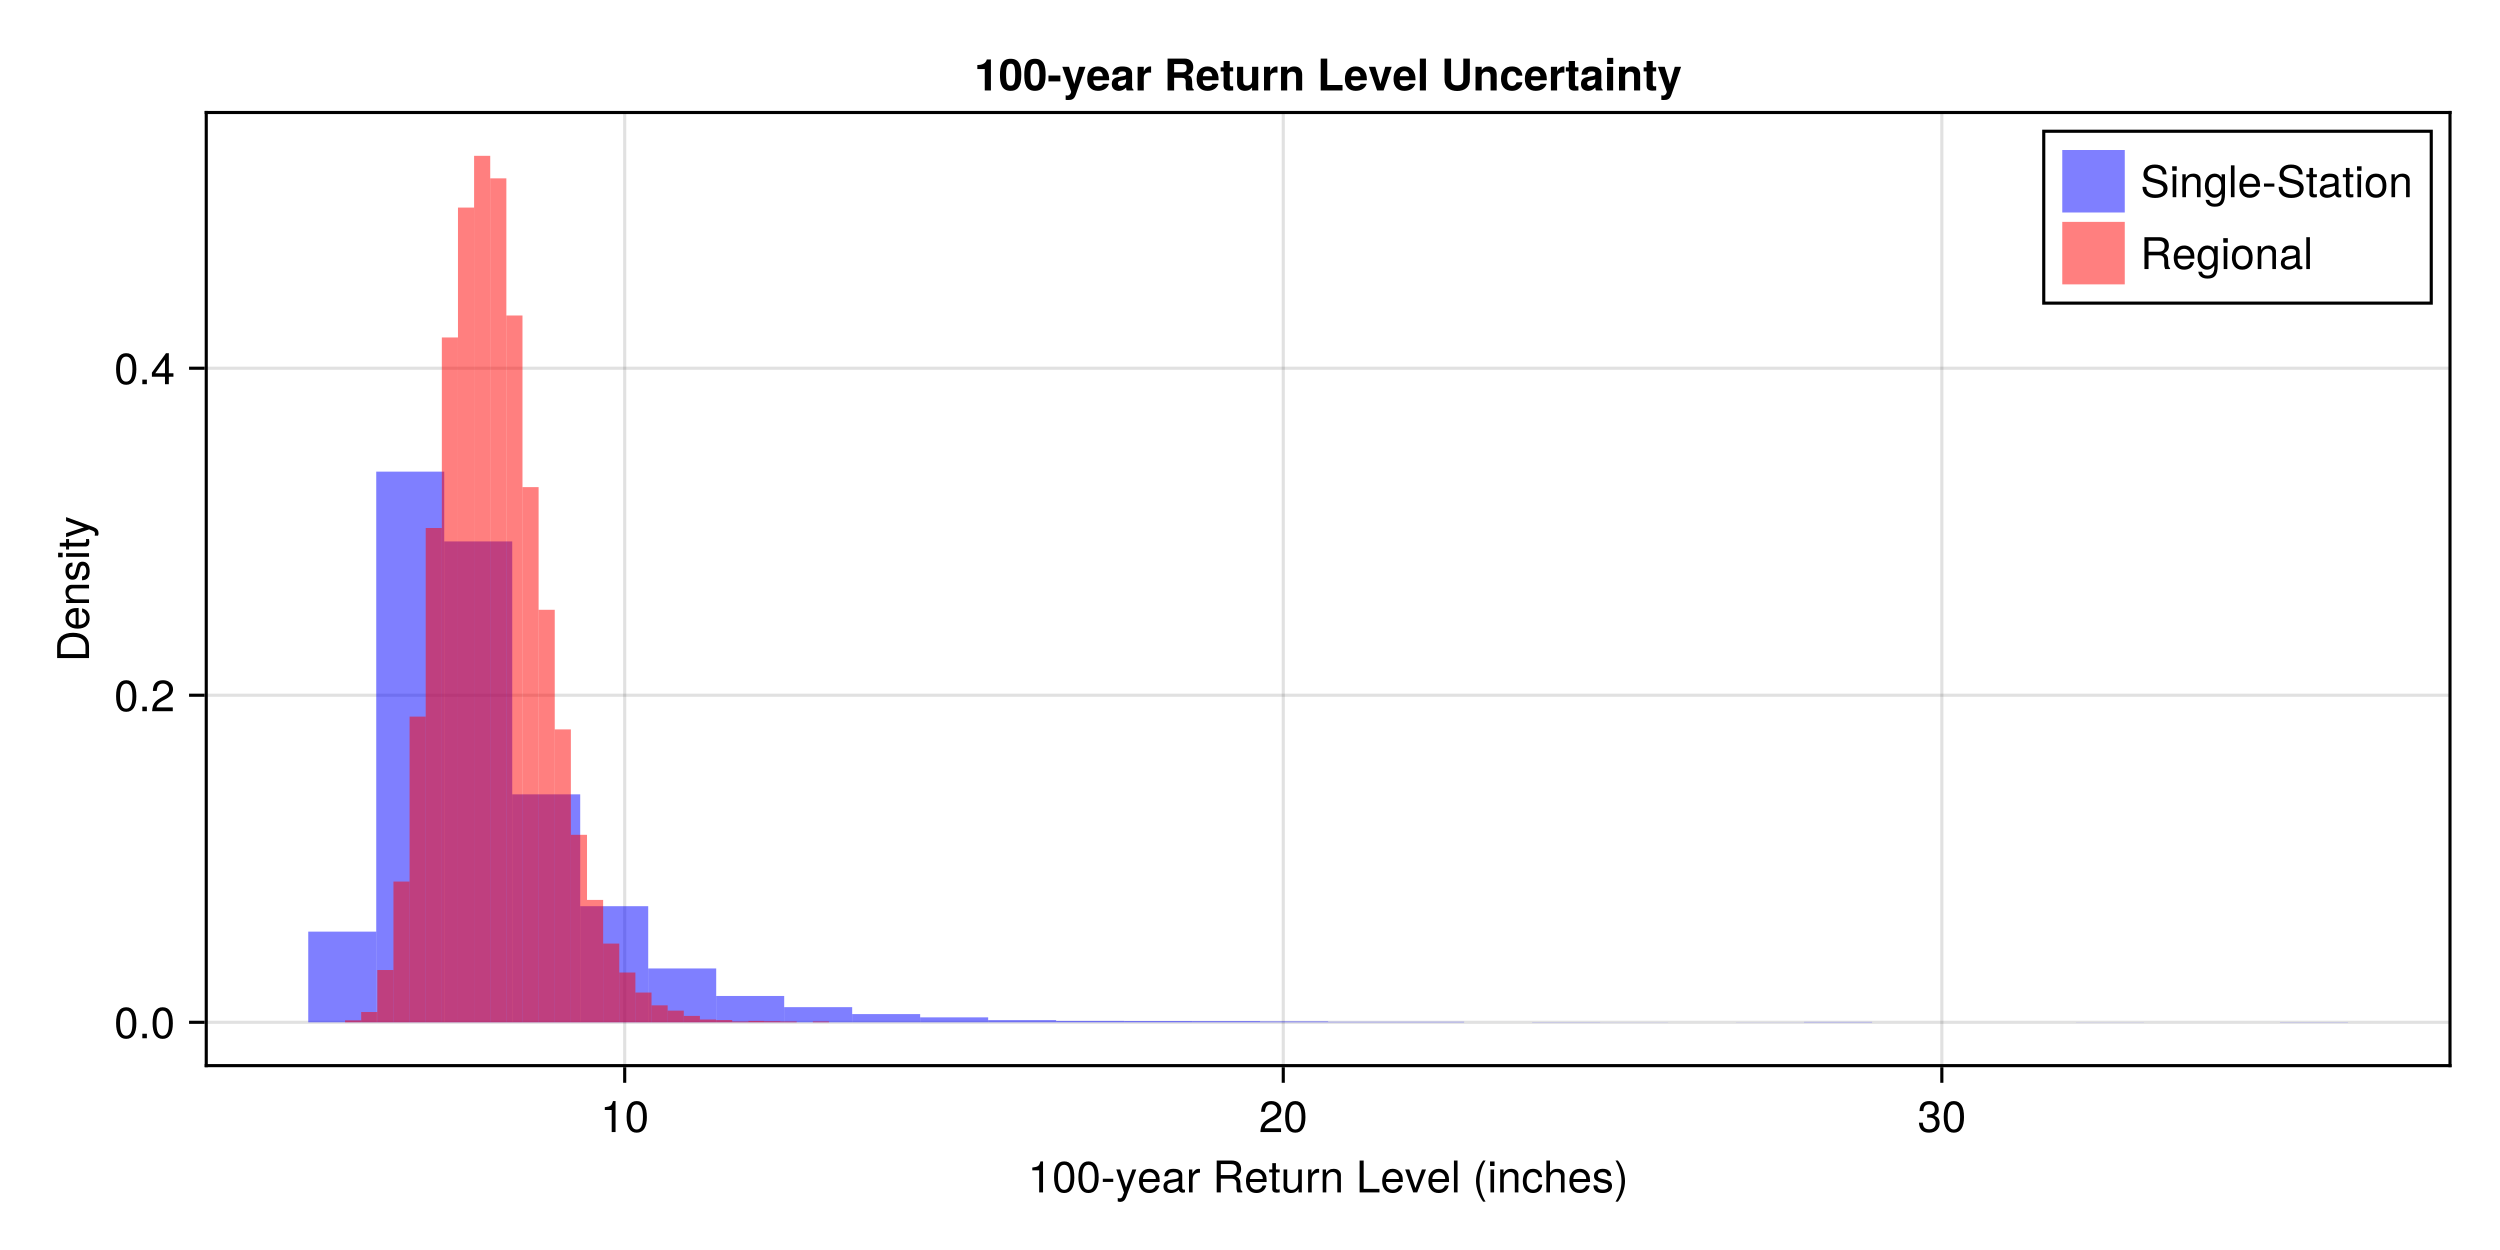 <?xml version="1.0" encoding="UTF-8"?>
<svg xmlns="http://www.w3.org/2000/svg" xmlns:xlink="http://www.w3.org/1999/xlink" width="800" height="400" viewBox="0 0 800 400">
<defs>
<g>
<g id="glyph-0-0-5cf78851">
<path d="M 4.859 0 C 4.859 0 3.625 0 3.625 0 C 3.625 0 3.625 -7.062 3.625 -7.062 C 3.625 -7.062 1.422 -7.062 1.422 -7.062 C 1.422 -7.062 1.422 -7.953 1.422 -7.953 C 3.328 -8.188 3.609 -8.406 4.047 -9.922 C 4.047 -9.922 4.859 -9.922 4.859 -9.922 C 4.859 -9.922 4.859 0 4.859 0 Z M 4.859 0 "/>
</g>
<g id="glyph-0-1-5cf78851">
<path d="M 7.094 -4.781 C 7.094 -1.516 5.953 0.203 3.844 0.203 C 1.719 0.203 0.609 -1.516 0.609 -4.859 C 0.609 -8.188 1.703 -9.922 3.844 -9.922 C 6 -9.922 7.094 -8.219 7.094 -4.781 Z M 5.844 -4.891 C 5.844 -7.547 5.188 -8.828 3.844 -8.828 C 2.516 -8.828 1.859 -7.562 1.859 -4.844 C 1.859 -2.125 2.516 -0.812 3.828 -0.812 C 5.188 -0.812 5.844 -2.078 5.844 -4.891 Z M 5.844 -4.891 "/>
</g>
<g id="glyph-0-2-5cf78851">
<path d="M 3.969 -3.359 C 3.969 -3.359 0.641 -3.359 0.641 -3.359 C 0.641 -3.359 0.641 -4.375 0.641 -4.375 C 0.641 -4.375 3.969 -4.375 3.969 -4.375 C 3.969 -4.375 3.969 -3.359 3.969 -3.359 Z M 3.969 -3.359 "/>
</g>
<g id="glyph-0-3-5cf78851">
<path d="M 6.688 -7.344 C 6.688 -7.344 3.438 1.547 3.438 1.547 C 3.031 2.594 2.359 3.047 1.547 3.047 C 1.234 3.047 1 3 0.75 2.875 C 0.75 2.875 0.75 1.812 0.75 1.812 C 1.016 1.875 1.203 1.906 1.375 1.906 C 1.875 1.906 2.109 1.703 2.312 1.188 C 2.312 1.188 2.766 0.031 2.766 0.031 C 2.766 0.031 0.281 -7.344 0.281 -7.344 C 0.281 -7.344 1.531 -7.344 1.531 -7.344 C 1.531 -7.344 3.406 -1.625 3.406 -1.625 C 3.406 -1.625 5.438 -7.344 5.438 -7.344 C 5.438 -7.344 6.688 -7.344 6.688 -7.344 Z M 6.688 -7.344 "/>
</g>
<g id="glyph-0-4-5cf78851">
<path d="M 7.188 -3.328 C 7.188 -3.328 1.781 -3.328 1.781 -3.328 C 1.812 -1.656 2.719 -0.875 3.938 -0.875 C 4.875 -0.875 5.531 -1.266 5.859 -2.219 C 5.859 -2.219 7.031 -2.219 7.031 -2.219 C 6.734 -0.734 5.578 0.203 3.891 0.203 C 1.828 0.203 0.562 -1.219 0.562 -3.625 C 0.562 -6.031 1.875 -7.547 3.922 -7.547 C 5.297 -7.547 6.406 -6.812 6.891 -5.609 C 7.094 -5.062 7.188 -4.391 7.188 -3.328 Z M 5.938 -4.375 C 5.938 -5.516 5.047 -6.469 3.906 -6.469 C 2.734 -6.469 1.906 -5.594 1.812 -4.281 C 1.812 -4.281 5.922 -4.281 5.922 -4.281 C 5.938 -4.312 5.938 -4.375 5.938 -4.375 Z M 5.938 -4.375 "/>
</g>
<g id="glyph-0-5-5cf78851">
<path d="M 7.484 -0.031 C 7.109 0.062 6.938 0.094 6.688 0.094 C 6.125 0.094 5.609 -0.312 5.484 -0.875 C 4.844 -0.188 3.938 0.203 3 0.203 C 1.516 0.203 0.594 -0.578 0.594 -1.906 C 0.594 -2.797 1.016 -3.453 1.875 -3.812 C 2.328 -3.984 2.578 -4.047 4.234 -4.25 C 5.156 -4.375 5.453 -4.578 5.453 -5.062 C 5.453 -5.062 5.453 -5.375 5.453 -5.375 C 5.453 -6.078 4.859 -6.469 3.812 -6.469 C 2.719 -6.469 2.188 -6.062 2.094 -5.172 C 2.094 -5.172 0.906 -5.172 0.906 -5.172 C 0.984 -6.859 2.078 -7.547 3.844 -7.547 C 5.656 -7.547 6.609 -6.844 6.609 -5.547 C 6.609 -5.547 6.609 -1.453 6.609 -1.453 C 6.609 -1.094 6.828 -0.875 7.234 -0.875 C 7.312 -0.875 7.359 -0.875 7.484 -0.906 C 7.484 -0.906 7.484 -0.031 7.484 -0.031 Z M 5.453 -2.531 C 5.453 -2.531 5.453 -3.625 5.453 -3.625 C 5.047 -3.438 4.797 -3.391 3.562 -3.219 C 2.328 -3.031 1.812 -2.703 1.812 -1.938 C 1.812 -1.141 2.344 -0.812 3.25 -0.812 C 4.375 -0.812 5.453 -1.484 5.453 -2.531 Z M 5.453 -2.531 "/>
</g>
<g id="glyph-0-6-5cf78851">
<path d="M 4.5 -6.312 C 2.688 -6.281 2.141 -5.453 2.141 -3.812 C 2.141 -3.812 2.141 0 2.141 0 C 2.141 0 0.984 0 0.984 0 C 0.984 0 0.984 -7.344 0.984 -7.344 C 0.984 -7.344 2.047 -7.344 2.047 -7.344 C 2.047 -7.344 2.047 -6 2.047 -6 C 2.719 -7.094 3.297 -7.547 4.047 -7.547 C 4.203 -7.547 4.297 -7.531 4.5 -7.5 C 4.5 -7.5 4.5 -6.312 4.5 -6.312 Z M 4.5 -6.312 "/>
</g>
<g id="glyph-0-7-5cf78851">
</g>
<g id="glyph-0-8-5cf78851">
<path d="M 9.5 0 C 9.5 0 7.922 0 7.922 0 C 7.734 -0.422 7.609 -1.031 7.625 -1.672 C 7.625 -1.672 7.641 -2.578 7.641 -2.578 C 7.656 -3.844 7.109 -4.391 5.969 -4.391 C 5.969 -4.391 2.609 -4.391 2.609 -4.391 C 2.609 -4.391 2.609 0 2.609 0 C 2.609 0 1.297 0 1.297 0 C 1.297 0 1.297 -10.203 1.297 -10.203 C 1.297 -10.203 6 -10.203 6 -10.203 C 8.016 -10.203 9.109 -9.234 9.109 -7.469 C 9.109 -6.312 8.656 -5.594 7.5 -5.047 C 8.609 -4.562 8.859 -4.062 8.891 -2.375 C 8.906 -1.016 9.016 -0.656 9.5 -0.328 C 9.5 -0.328 9.5 0 9.5 0 Z M 7.75 -7.297 C 7.75 -8.438 7.203 -9.062 5.75 -9.062 C 5.75 -9.062 2.609 -9.062 2.609 -9.062 C 2.609 -9.062 2.609 -5.547 2.609 -5.547 C 2.609 -5.547 5.75 -5.547 5.75 -5.547 C 7.141 -5.547 7.75 -6.094 7.75 -7.297 Z M 7.75 -7.297 "/>
</g>
<g id="glyph-0-9-5cf78851">
<path d="M 3.562 0 C 3.156 0.062 2.891 0.094 2.609 0.094 C 1.688 0.094 1.188 -0.328 1.188 -1.062 C 1.188 -1.062 1.188 -6.391 1.188 -6.391 C 1.188 -6.391 0.203 -6.391 0.203 -6.391 C 0.203 -6.391 0.203 -7.344 0.203 -7.344 C 0.203 -7.344 1.188 -7.344 1.188 -7.344 C 1.188 -7.344 1.188 -9.359 1.188 -9.359 C 1.188 -9.359 2.359 -9.359 2.359 -9.359 C 2.359 -9.359 2.359 -7.344 2.359 -7.344 C 2.359 -7.344 3.562 -7.344 3.562 -7.344 C 3.562 -7.344 3.562 -6.391 3.562 -6.391 C 3.562 -6.391 2.359 -6.391 2.359 -6.391 C 2.359 -6.391 2.359 -1.578 2.359 -1.578 C 2.359 -1.062 2.484 -0.922 3 -0.922 C 3.219 -0.922 3.406 -0.938 3.562 -0.984 C 3.562 -0.984 3.562 0 3.562 0 Z M 3.562 0 "/>
</g>
<g id="glyph-0-10-5cf78851">
<path d="M 6.75 0 C 6.75 0 5.703 0 5.703 0 C 5.703 0 5.703 -1.141 5.703 -1.141 C 5.016 -0.172 4.328 0.203 3.25 0.203 C 1.812 0.203 0.906 -0.578 0.906 -1.797 C 0.906 -1.797 0.906 -7.344 0.906 -7.344 C 0.906 -7.344 2.078 -7.344 2.078 -7.344 C 2.078 -7.344 2.078 -2.25 2.078 -2.25 C 2.078 -1.375 2.656 -0.812 3.578 -0.812 C 4.797 -0.812 5.594 -1.797 5.594 -3.297 C 5.594 -3.297 5.594 -7.344 5.594 -7.344 C 5.594 -7.344 6.75 -7.344 6.75 -7.344 C 6.75 -7.344 6.75 0 6.75 0 Z M 6.75 0 "/>
</g>
<g id="glyph-0-11-5cf78851">
<path d="M 6.812 0 C 6.812 0 5.656 0 5.656 0 C 5.656 0 5.656 -5.078 5.656 -5.078 C 5.656 -5.969 5.062 -6.531 4.141 -6.531 C 2.953 -6.531 2.141 -5.547 2.141 -4.047 C 2.141 -4.047 2.141 0 2.141 0 C 2.141 0 0.984 0 0.984 0 C 0.984 0 0.984 -7.344 0.984 -7.344 C 0.984 -7.344 2.062 -7.344 2.062 -7.344 C 2.062 -7.344 2.062 -6.109 2.062 -6.109 C 2.703 -7.125 3.406 -7.547 4.5 -7.547 C 5.906 -7.547 6.812 -6.766 6.812 -5.547 C 6.812 -5.547 6.812 0 6.812 0 Z M 6.812 0 "/>
</g>
<g id="glyph-0-12-5cf78851">
<path d="M 7.469 0 C 7.469 0 1.125 0 1.125 0 C 1.125 0 1.125 -10.203 1.125 -10.203 C 1.125 -10.203 2.422 -10.203 2.422 -10.203 C 2.422 -10.203 2.422 -1.141 2.422 -1.141 C 2.422 -1.141 7.469 -1.141 7.469 -1.141 C 7.469 -1.141 7.469 0 7.469 0 Z M 7.469 0 "/>
</g>
<g id="glyph-0-13-5cf78851">
<path d="M 6.797 -7.344 C 6.797 -7.344 3.984 0 3.984 0 C 3.984 0 2.719 0 2.719 0 C 2.719 0 0.141 -7.344 0.141 -7.344 C 0.141 -7.344 1.453 -7.344 1.453 -7.344 C 1.453 -7.344 3.422 -1.391 3.422 -1.391 C 3.422 -1.391 5.484 -7.344 5.484 -7.344 C 5.484 -7.344 6.797 -7.344 6.797 -7.344 Z M 6.797 -7.344 "/>
</g>
<g id="glyph-0-14-5cf78851">
<path d="M 2.109 0 C 2.109 0 0.953 0 0.953 0 C 0.953 0 0.953 -10.203 0.953 -10.203 C 0.953 -10.203 2.109 -10.203 2.109 -10.203 C 2.109 -10.203 2.109 0 2.109 0 Z M 2.109 0 "/>
</g>
<g id="glyph-0-15-5cf78851">
<path d="M 4.078 2.969 C 4.078 2.969 3.297 2.969 3.297 2.969 C 1.906 1.141 1.016 -1.406 1.016 -3.625 C 1.016 -5.828 1.906 -8.375 3.297 -10.203 C 3.297 -10.203 4.078 -10.203 4.078 -10.203 C 2.844 -8.219 2.156 -5.859 2.156 -3.625 C 2.156 -1.391 2.844 0.969 4.078 2.969 Z M 4.078 2.969 "/>
</g>
<g id="glyph-0-16-5cf78851">
<path d="M 2.141 0 C 2.141 0 0.984 0 0.984 0 C 0.984 0 0.984 -7.344 0.984 -7.344 C 0.984 -7.344 2.141 -7.344 2.141 -7.344 C 2.141 -7.344 2.141 0 2.141 0 Z M 2.297 -8.438 C 2.297 -8.438 0.844 -8.438 0.844 -8.438 C 0.844 -8.438 0.844 -9.891 0.844 -9.891 C 0.844 -9.891 2.297 -9.891 2.297 -9.891 C 2.297 -9.891 2.297 -8.438 2.297 -8.438 Z M 2.297 -8.438 "/>
</g>
<g id="glyph-0-17-5cf78851">
<path d="M 6.672 -2.516 C 6.531 -0.844 5.438 0.203 3.688 0.203 C 1.688 0.203 0.438 -1.234 0.438 -3.594 C 0.438 -6.031 1.719 -7.547 3.703 -7.547 C 5.328 -7.547 6.453 -6.656 6.594 -4.875 C 6.594 -4.875 5.422 -4.875 5.422 -4.875 C 5.281 -5.891 4.656 -6.469 3.688 -6.469 C 2.406 -6.469 1.656 -5.438 1.656 -3.594 C 1.656 -1.859 2.422 -0.875 3.703 -0.875 C 4.703 -0.875 5.312 -1.344 5.5 -2.516 C 5.5 -2.516 6.672 -2.516 6.672 -2.516 Z M 6.672 -2.516 "/>
</g>
<g id="glyph-0-18-5cf78851">
<path d="M 6.797 0 C 6.797 0 5.641 0 5.641 0 C 5.641 0 5.641 -5.078 5.641 -5.078 C 5.641 -6.047 4.953 -6.531 4.125 -6.531 C 2.922 -6.531 2.141 -5.547 2.141 -4.047 C 2.141 -4.047 2.141 0 2.141 0 C 2.141 0 0.984 0 0.984 0 C 0.984 0 0.984 -10.203 0.984 -10.203 C 0.984 -10.203 2.141 -10.203 2.141 -10.203 C 2.141 -10.203 2.141 -6.328 2.141 -6.328 C 2.828 -7.219 3.453 -7.547 4.5 -7.547 C 5.922 -7.547 6.797 -6.781 6.797 -5.547 C 6.797 -5.547 6.797 0 6.797 0 Z M 6.797 0 "/>
</g>
<g id="glyph-0-19-5cf78851">
<path d="M 6.422 -2.062 C 6.422 -0.641 5.25 0.203 3.406 0.203 C 1.484 0.203 0.531 -0.547 0.469 -2.234 C 0.469 -2.234 1.703 -2.234 1.703 -2.234 C 1.859 -1.125 2.453 -0.875 3.5 -0.875 C 4.516 -0.875 5.203 -1.281 5.203 -1.953 C 5.203 -2.484 4.891 -2.734 4.078 -2.922 C 4.078 -2.922 2.984 -3.188 2.984 -3.188 C 1.25 -3.609 0.656 -4.156 0.656 -5.312 C 0.656 -6.656 1.766 -7.547 3.469 -7.547 C 5.172 -7.547 6.125 -6.734 6.125 -5.297 C 6.125 -5.297 4.906 -5.297 4.906 -5.297 C 4.875 -6.062 4.375 -6.469 3.438 -6.469 C 2.484 -6.469 1.875 -6.031 1.875 -5.359 C 1.875 -4.844 2.281 -4.531 3.234 -4.312 C 3.234 -4.312 4.359 -4.047 4.359 -4.047 C 5.812 -3.703 6.422 -3.156 6.422 -2.062 Z M 6.422 -2.062 "/>
</g>
<g id="glyph-0-20-5cf78851">
<path d="M 3.578 -3.609 C 3.578 -1.406 2.703 1.141 1.297 2.969 C 1.297 2.969 0.531 2.969 0.531 2.969 C 1.766 0.984 2.453 -1.391 2.453 -3.609 C 2.453 -5.859 1.766 -8.203 0.531 -10.203 C 0.531 -10.203 1.297 -10.203 1.297 -10.203 C 2.703 -8.375 3.578 -5.828 3.578 -3.609 Z M 3.578 -3.609 "/>
</g>
<g id="glyph-0-21-5cf78851">
<path d="M 7.156 -7.016 C 7.156 -5.797 6.438 -4.766 5.047 -4.016 C 5.047 -4.016 3.656 -3.266 3.656 -3.266 C 2.438 -2.547 1.984 -2.031 1.859 -1.219 C 1.859 -1.219 7.078 -1.219 7.078 -1.219 C 7.078 -1.219 7.078 0 7.078 0 C 7.078 0 0.469 0 0.469 0 C 0.594 -2.188 1.188 -3.125 3.266 -4.297 C 3.266 -4.297 4.547 -5.031 4.547 -5.031 C 5.438 -5.531 5.891 -6.203 5.891 -6.984 C 5.891 -8.047 5.047 -8.844 3.938 -8.844 C 2.719 -8.844 2.031 -8.141 1.938 -6.484 C 1.938 -6.484 0.703 -6.484 0.703 -6.484 C 0.766 -8.891 1.953 -9.922 3.969 -9.922 C 5.859 -9.922 7.156 -8.688 7.156 -7.016 Z M 7.156 -7.016 "/>
</g>
<g id="glyph-0-22-5cf78851">
<path d="M 7.078 -2.891 C 7.078 -1.016 5.766 0.203 3.719 0.203 C 1.688 0.203 0.609 -0.781 0.453 -3 C 0.453 -3 1.688 -3 1.688 -3 C 1.766 -1.547 2.422 -0.875 3.766 -0.875 C 5.047 -0.875 5.828 -1.625 5.828 -2.875 C 5.828 -3.969 5.125 -4.625 3.766 -4.625 C 3.766 -4.625 3.094 -4.625 3.094 -4.625 C 3.094 -4.625 3.094 -5.656 3.094 -5.656 C 5.062 -5.656 5.531 -6.094 5.531 -7.156 C 5.531 -8.203 4.875 -8.844 3.781 -8.844 C 2.516 -8.844 1.922 -8.188 1.891 -6.719 C 1.891 -6.719 0.656 -6.719 0.656 -6.719 C 0.703 -8.828 1.766 -9.922 3.766 -9.922 C 5.656 -9.922 6.797 -8.906 6.797 -7.203 C 6.797 -6.203 6.328 -5.562 5.406 -5.188 C 6.594 -4.781 7.078 -4.094 7.078 -2.891 Z M 7.078 -2.891 "/>
</g>
<g id="glyph-0-23-5cf78851">
<path d="M 2.672 0 C 2.672 0 1.219 0 1.219 0 C 1.219 0 1.219 -1.453 1.219 -1.453 C 1.219 -1.453 2.672 -1.453 2.672 -1.453 C 2.672 -1.453 2.672 0 2.672 0 Z M 2.672 0 "/>
</g>
<g id="glyph-0-24-5cf78851">
<path d="M 8.688 -2.797 C 8.688 -0.984 7.297 0.25 4.703 0.25 C 2.297 0.25 0.672 -0.906 0.672 -3.312 C 0.672 -3.312 1.906 -3.312 1.906 -3.312 C 1.906 -1.859 2.859 -0.891 4.781 -0.891 C 6.547 -0.891 7.391 -1.547 7.391 -2.672 C 7.391 -3.469 6.797 -3.984 5.516 -4.328 C 5.516 -4.328 2.984 -5 2.984 -5 C 1.641 -5.344 0.984 -6.125 0.984 -7.375 C 0.984 -9.219 2.359 -10.453 4.609 -10.453 C 6.953 -10.453 8.344 -9.297 8.344 -7.297 C 8.344 -7.297 7.109 -7.297 7.109 -7.297 C 7.109 -8.625 6.188 -9.359 4.562 -9.359 C 3.188 -9.359 2.281 -8.594 2.281 -7.562 C 2.281 -6.781 2.734 -6.375 3.969 -6.047 C 3.969 -6.047 6.531 -5.359 6.531 -5.359 C 7.906 -4.984 8.688 -4.062 8.688 -2.797 Z M 8.688 -2.797 "/>
</g>
<g id="glyph-0-25-5cf78851">
<path d="M 6.844 -1.203 C 6.844 2.031 5.859 3.047 3.562 3.047 C 1.844 3.047 0.766 2.219 0.641 0.844 C 0.641 0.844 1.828 0.844 1.828 0.844 C 1.969 1.734 2.688 2.078 3.609 2.078 C 4.969 2.078 5.766 1.328 5.766 -0.609 C 5.766 -0.609 5.766 -1.109 5.766 -1.109 C 5 -0.188 4.359 0.203 3.438 0.203 C 1.703 0.203 0.406 -1.281 0.406 -3.594 C 0.406 -5.984 1.672 -7.547 3.531 -7.547 C 4.469 -7.547 5.188 -7.141 5.766 -6.266 C 5.766 -6.266 5.766 -7.344 5.766 -7.344 C 5.766 -7.344 6.844 -7.344 6.844 -7.344 C 6.844 -7.344 6.844 -1.203 6.844 -1.203 Z M 5.656 -3.625 C 5.656 -5.406 4.906 -6.469 3.656 -6.469 C 2.406 -6.469 1.625 -5.438 1.625 -3.672 C 1.625 -1.891 2.391 -0.875 3.672 -0.875 C 4.906 -0.875 5.656 -1.875 5.656 -3.625 Z M 5.656 -3.625 "/>
</g>
<g id="glyph-0-26-5cf78851">
<path d="M 7.141 -3.609 C 7.141 -1.203 5.875 0.203 3.828 0.203 C 1.734 0.203 0.5 -1.203 0.5 -3.672 C 0.5 -6.125 1.75 -7.547 3.812 -7.547 C 5.922 -7.547 7.141 -6.141 7.141 -3.609 Z M 5.922 -3.625 C 5.922 -5.453 5.141 -6.469 3.828 -6.469 C 2.516 -6.469 1.719 -5.438 1.719 -3.672 C 1.719 -1.891 2.516 -0.875 3.828 -0.875 C 5.109 -0.875 5.922 -1.906 5.922 -3.625 Z M 5.922 -3.625 "/>
</g>
<g id="glyph-1-0-5cf78851">
<path d="M -5.109 -9.344 C -1.938 -9.344 0 -7.75 0 -5.188 C 0 -5.188 0 -1.25 0 -1.25 C 0 -1.25 -10.203 -1.25 -10.203 -1.25 C -10.203 -1.25 -10.203 -5.188 -10.203 -5.188 C -10.203 -7.766 -8.281 -9.344 -5.109 -9.344 Z M -5.094 -8.031 C -7.703 -8.031 -9.062 -6.969 -9.062 -4.953 C -9.062 -4.953 -9.062 -2.547 -9.062 -2.547 C -9.062 -2.547 -1.141 -2.547 -1.141 -2.547 C -1.141 -2.547 -1.141 -4.953 -1.141 -4.953 C -1.141 -6.969 -2.516 -8.031 -5.094 -8.031 Z M -5.094 -8.031 "/>
</g>
<g id="glyph-2-0-5cf78851">
<path d="M -3.328 -7.188 C -3.328 -7.188 -3.328 -1.781 -3.328 -1.781 C -1.656 -1.812 -0.875 -2.719 -0.875 -3.938 C -0.875 -4.875 -1.266 -5.531 -2.219 -5.859 C -2.219 -5.859 -2.219 -7.031 -2.219 -7.031 C -0.734 -6.734 0.203 -5.578 0.203 -3.891 C 0.203 -1.828 -1.219 -0.562 -3.625 -0.562 C -6.031 -0.562 -7.547 -1.875 -7.547 -3.922 C -7.547 -5.297 -6.812 -6.406 -5.609 -6.891 C -5.062 -7.094 -4.391 -7.188 -3.328 -7.188 Z M -4.375 -5.938 C -5.516 -5.938 -6.469 -5.047 -6.469 -3.906 C -6.469 -2.734 -5.594 -1.906 -4.281 -1.812 C -4.281 -1.812 -4.281 -5.922 -4.281 -5.922 C -4.312 -5.938 -4.375 -5.938 -4.375 -5.938 Z M -4.375 -5.938 "/>
</g>
<g id="glyph-2-1-5cf78851">
<path d="M -2.062 -6.422 C -0.641 -6.422 0.203 -5.25 0.203 -3.406 C 0.203 -1.484 -0.547 -0.531 -2.234 -0.469 C -2.234 -0.469 -2.234 -1.703 -2.234 -1.703 C -1.125 -1.859 -0.875 -2.453 -0.875 -3.5 C -0.875 -4.516 -1.281 -5.203 -1.953 -5.203 C -2.484 -5.203 -2.734 -4.891 -2.922 -4.078 C -2.922 -4.078 -3.188 -2.984 -3.188 -2.984 C -3.609 -1.25 -4.156 -0.656 -5.312 -0.656 C -6.656 -0.656 -7.547 -1.766 -7.547 -3.469 C -7.547 -5.172 -6.734 -6.125 -5.297 -6.125 C -5.297 -6.125 -5.297 -4.906 -5.297 -4.906 C -6.062 -4.875 -6.469 -4.375 -6.469 -3.438 C -6.469 -2.484 -6.031 -1.875 -5.359 -1.875 C -4.844 -1.875 -4.531 -2.281 -4.312 -3.234 C -4.312 -3.234 -4.047 -4.359 -4.047 -4.359 C -3.703 -5.812 -3.156 -6.422 -2.062 -6.422 Z M -2.062 -6.422 "/>
</g>
<g id="glyph-3-0-5cf78851">
<path d="M 0 -6.812 C 0 -6.812 0 -5.656 0 -5.656 C 0 -5.656 -5.078 -5.656 -5.078 -5.656 C -5.969 -5.656 -6.531 -5.062 -6.531 -4.141 C -6.531 -2.953 -5.547 -2.141 -4.047 -2.141 C -4.047 -2.141 0 -2.141 0 -2.141 C 0 -2.141 0 -0.984 0 -0.984 C 0 -0.984 -7.344 -0.984 -7.344 -0.984 C -7.344 -0.984 -7.344 -2.062 -7.344 -2.062 C -7.344 -2.062 -6.109 -2.062 -6.109 -2.062 C -7.125 -2.703 -7.547 -3.406 -7.547 -4.5 C -7.547 -5.906 -6.766 -6.812 -5.547 -6.812 C -5.547 -6.812 0 -6.812 0 -6.812 Z M 0 -6.812 "/>
</g>
<g id="glyph-4-0-5cf78851">
<path d="M 0 -2.141 C 0 -2.141 0 -0.984 0 -0.984 C 0 -0.984 -7.344 -0.984 -7.344 -0.984 C -7.344 -0.984 -7.344 -2.141 -7.344 -2.141 C -7.344 -2.141 0 -2.141 0 -2.141 Z M -8.438 -2.297 C -8.438 -2.297 -8.438 -0.844 -8.438 -0.844 C -8.438 -0.844 -9.891 -0.844 -9.891 -0.844 C -9.891 -0.844 -9.891 -2.297 -9.891 -2.297 C -9.891 -2.297 -8.438 -2.297 -8.438 -2.297 Z M -8.438 -2.297 "/>
</g>
<g id="glyph-5-0-5cf78851">
<path d="M 0 -3.562 C 0.062 -3.156 0.094 -2.891 0.094 -2.609 C 0.094 -1.688 -0.328 -1.188 -1.062 -1.188 C -1.062 -1.188 -6.391 -1.188 -6.391 -1.188 C -6.391 -1.188 -6.391 -0.203 -6.391 -0.203 C -6.391 -0.203 -7.344 -0.203 -7.344 -0.203 C -7.344 -0.203 -7.344 -1.188 -7.344 -1.188 C -7.344 -1.188 -9.359 -1.188 -9.359 -1.188 C -9.359 -1.188 -9.359 -2.359 -9.359 -2.359 C -9.359 -2.359 -7.344 -2.359 -7.344 -2.359 C -7.344 -2.359 -7.344 -3.562 -7.344 -3.562 C -7.344 -3.562 -6.391 -3.562 -6.391 -3.562 C -6.391 -3.562 -6.391 -2.359 -6.391 -2.359 C -6.391 -2.359 -1.578 -2.359 -1.578 -2.359 C -1.062 -2.359 -0.922 -2.484 -0.922 -3 C -0.922 -3.219 -0.938 -3.406 -0.984 -3.562 C -0.984 -3.562 0 -3.562 0 -3.562 Z M 0 -3.562 "/>
</g>
<g id="glyph-6-0-5cf78851">
<path d="M -7.344 -6.688 C -7.344 -6.688 1.547 -3.438 1.547 -3.438 C 2.594 -3.031 3.047 -2.359 3.047 -1.547 C 3.047 -1.234 3 -1 2.875 -0.75 C 2.875 -0.75 1.812 -0.75 1.812 -0.75 C 1.875 -1.016 1.906 -1.203 1.906 -1.375 C 1.906 -1.875 1.703 -2.109 1.188 -2.312 C 1.188 -2.312 0.031 -2.766 0.031 -2.766 C 0.031 -2.766 -7.344 -0.281 -7.344 -0.281 C -7.344 -0.281 -7.344 -1.531 -7.344 -1.531 C -7.344 -1.531 -1.625 -3.406 -1.625 -3.406 C -1.625 -3.406 -7.344 -5.438 -7.344 -5.438 C -7.344 -5.438 -7.344 -6.688 -7.344 -6.688 Z M -7.344 -6.688 "/>
</g>
<g id="glyph-7-0-5cf78851">
<path d="M 7.094 -4.781 C 7.094 -1.516 5.953 0.203 3.844 0.203 C 1.719 0.203 0.609 -1.516 0.609 -4.859 C 0.609 -8.188 1.703 -9.922 3.844 -9.922 C 6 -9.922 7.094 -8.219 7.094 -4.781 Z M 5.844 -4.891 C 5.844 -7.547 5.188 -8.828 3.844 -8.828 C 2.516 -8.828 1.859 -7.562 1.859 -4.844 C 1.859 -2.125 2.516 -0.812 3.828 -0.812 C 5.188 -0.812 5.844 -2.078 5.844 -4.891 Z M 5.844 -4.891 "/>
</g>
<g id="glyph-7-1-5cf78851">
<path d="M 2.672 0 C 2.672 0 1.219 0 1.219 0 C 1.219 0 1.219 -1.453 1.219 -1.453 C 1.219 -1.453 2.672 -1.453 2.672 -1.453 C 2.672 -1.453 2.672 0 2.672 0 Z M 2.672 0 "/>
</g>
<g id="glyph-7-2-5cf78851">
<path d="M 7.281 -2.375 C 7.281 -2.375 5.812 -2.375 5.812 -2.375 C 5.812 -2.375 5.812 0 5.812 0 C 5.812 0 4.578 0 4.578 0 C 4.578 0 4.578 -2.375 4.578 -2.375 C 4.578 -2.375 0.391 -2.375 0.391 -2.375 C 0.391 -2.375 0.391 -3.688 0.391 -3.688 C 0.391 -3.688 4.906 -9.922 4.906 -9.922 C 4.906 -9.922 5.812 -9.922 5.812 -9.922 C 5.812 -9.922 5.812 -3.484 5.812 -3.484 C 5.812 -3.484 7.281 -3.484 7.281 -3.484 C 7.281 -3.484 7.281 -2.375 7.281 -2.375 Z M 4.578 -3.484 C 4.578 -3.484 4.578 -7.828 4.578 -7.828 C 4.578 -7.828 1.469 -3.484 1.469 -3.484 C 1.469 -3.484 4.578 -3.484 4.578 -3.484 Z M 4.578 -3.484 "/>
</g>
<g id="glyph-8-0-5cf78851">
<path d="M 5.297 0 C 5.297 0 3.328 0 3.328 0 C 3.328 0 3.328 -6.844 3.328 -6.844 C 3.328 -6.844 0.953 -6.844 0.953 -6.844 C 0.953 -6.844 0.953 -8.141 0.953 -8.141 C 2.656 -8.141 3.688 -8.75 3.984 -9.922 C 3.984 -9.922 5.297 -9.922 5.297 -9.922 C 5.297 -9.922 5.297 0 5.297 0 Z M 5.297 0 "/>
</g>
<g id="glyph-8-1-5cf78851">
<path d="M 7.234 -4.938 C 7.234 -1.016 5.844 0.125 3.828 0.125 C 0.953 0.125 0.406 -2.219 0.406 -5 C 0.406 -7.859 0.984 -10.141 3.828 -10.141 C 6.734 -10.141 7.234 -7.75 7.234 -4.938 Z M 5.281 -4.984 C 5.281 -8.062 4.781 -8.547 3.828 -8.547 C 2.766 -8.547 2.359 -7.891 2.359 -5.016 C 2.359 -2.062 2.828 -1.547 3.828 -1.547 C 4.875 -1.547 5.281 -2.203 5.281 -4.984 Z M 5.281 -4.984 "/>
</g>
<g id="glyph-8-2-5cf78851">
<path d="M 4.172 -2.891 C 4.172 -2.891 0.359 -2.891 0.359 -2.891 C 0.359 -2.891 0.359 -4.781 0.359 -4.781 C 0.359 -4.781 4.172 -4.781 4.172 -4.781 C 4.172 -4.781 4.172 -2.891 4.172 -2.891 Z M 4.172 -2.891 "/>
</g>
<g id="glyph-8-3-5cf78851">
<path d="M 7.531 -7.562 C 7.531 -7.562 4.422 1.391 4.422 1.391 C 3.906 2.828 3.219 3.062 1.906 3.062 C 1.672 3.062 1.5 3.047 1.203 3.016 C 1.203 3.016 1.203 1.547 1.203 1.547 C 1.453 1.609 1.562 1.625 1.719 1.625 C 2.406 1.625 2.938 1.078 2.938 0.359 C 2.938 0.359 2.938 0.328 2.938 0.328 C 2.938 0.328 0.125 -7.562 0.125 -7.562 C 0.125 -7.562 2.281 -7.562 2.281 -7.562 C 2.281 -7.562 3.953 -2.062 3.953 -2.062 C 3.953 -2.062 5.516 -7.562 5.516 -7.562 C 5.516 -7.562 7.531 -7.562 7.531 -7.562 Z M 7.531 -7.562 "/>
</g>
<g id="glyph-8-4-5cf78851">
<path d="M 7.344 -3.5 C 7.344 -3.5 7.344 -3.266 7.344 -3.266 C 7.344 -3.266 2.266 -3.266 2.266 -3.266 C 2.328 -1.797 2.906 -1.375 3.844 -1.375 C 4.547 -1.375 5.172 -1.578 5.328 -2.125 C 5.328 -2.125 7.266 -2.125 7.266 -2.125 C 6.828 -0.641 5.453 0.125 3.766 0.125 C 1.625 0.125 0.312 -1.266 0.312 -3.688 C 0.312 -6.219 1.641 -7.688 3.812 -7.688 C 6.031 -7.688 7.344 -6.109 7.344 -3.5 Z M 5.312 -4.562 C 5.203 -5.641 4.625 -6.188 3.781 -6.188 C 2.906 -6.188 2.422 -5.609 2.297 -4.562 C 2.297 -4.562 5.312 -4.562 5.312 -4.562 Z M 5.312 -4.562 "/>
</g>
<g id="glyph-8-5-5cf78851">
<path d="M 7.344 0 C 7.344 0 5.203 0 5.203 0 C 5.031 -0.219 4.984 -0.562 4.984 -0.953 C 4.297 -0.234 3.531 0.125 2.688 0.125 C 1.422 0.125 0.391 -0.578 0.391 -2.047 C 0.391 -3.422 1.125 -4.062 2.625 -4.328 C 2.625 -4.328 3.406 -4.469 3.406 -4.469 C 4.375 -4.641 4.969 -4.547 4.969 -5.344 C 4.969 -5.859 4.594 -6.109 3.844 -6.109 C 2.875 -6.109 2.547 -5.859 2.453 -5.062 C 2.453 -5.062 0.562 -5.062 0.562 -5.062 C 0.688 -6.812 1.75 -7.688 3.797 -7.688 C 5.844 -7.688 6.891 -6.906 6.891 -5.359 C 6.891 -5.359 6.891 -1.156 6.891 -1.156 C 6.891 -0.766 6.984 -0.562 7.344 -0.234 C 7.344 -0.234 7.344 0 7.344 0 Z M 4.969 -3.234 C 4.969 -3.234 4.969 -3.562 4.969 -3.562 C 4.75 -3.453 4.656 -3.438 4.141 -3.328 C 4.141 -3.328 3.469 -3.203 3.469 -3.203 C 2.656 -3.047 2.359 -2.844 2.359 -2.266 C 2.359 -1.703 2.766 -1.453 3.422 -1.453 C 4.406 -1.453 4.969 -2.094 4.969 -3.234 Z M 4.969 -3.234 "/>
</g>
<g id="glyph-8-6-5cf78851">
<path d="M 5.188 -5.688 C 4.906 -5.719 4.781 -5.734 4.562 -5.734 C 3.422 -5.734 2.844 -5.172 2.844 -4.016 C 2.844 -4.016 2.844 0 2.844 0 C 2.844 0 0.875 0 0.875 0 C 0.875 0 0.875 -7.562 0.875 -7.562 C 0.875 -7.562 2.844 -7.562 2.844 -7.562 C 2.844 -7.562 2.844 -6.078 2.844 -6.078 C 3.266 -7.094 4.047 -7.688 4.938 -7.688 C 5 -7.688 5.062 -7.688 5.188 -7.672 C 5.188 -7.672 5.188 -5.688 5.188 -5.688 Z M 5.188 -5.688 "/>
</g>
<g id="glyph-8-7-5cf78851">
</g>
<g id="glyph-8-8-5cf78851">
<path d="M 9.484 0 C 9.484 0 7.219 0 7.219 0 C 6.953 -0.484 6.906 -0.797 6.906 -1.75 C 6.906 -1.75 6.938 -2.828 6.938 -2.828 C 6.938 -3.688 6.531 -4.047 5.625 -4.047 C 5.625 -4.047 3.219 -4.047 3.219 -4.047 C 3.219 -4.047 3.219 0 3.219 0 C 3.219 0 1.125 0 1.125 0 C 1.125 0 1.125 -10.203 1.125 -10.203 C 1.125 -10.203 6.594 -10.203 6.594 -10.203 C 8.406 -10.203 9.344 -9.031 9.344 -7.453 C 9.344 -6.203 8.766 -5.375 7.609 -4.922 C 8.922 -4.375 8.969 -4.234 9.031 -1.219 C 9.031 -0.766 9.156 -0.562 9.484 -0.375 C 9.484 -0.375 9.484 0 9.484 0 Z M 7.234 -7.156 C 7.234 -8.031 6.906 -8.453 5.75 -8.453 C 5.75 -8.453 3.219 -8.453 3.219 -8.453 C 3.219 -8.453 3.219 -5.797 3.219 -5.797 C 3.219 -5.797 5.75 -5.797 5.75 -5.797 C 6.938 -5.797 7.234 -6.25 7.234 -7.156 Z M 7.234 -7.156 "/>
</g>
<g id="glyph-8-9-5cf78851">
<path d="M 4.219 0 C 3.859 0.016 3.516 0.062 3.078 0.062 C 1.797 0.062 1.156 -0.438 1.156 -1.625 C 1.156 -1.625 1.156 -6.109 1.156 -6.109 C 1.156 -6.109 0.203 -6.109 0.203 -6.109 C 0.203 -6.109 0.203 -7.406 0.203 -7.406 C 0.203 -7.406 1.156 -7.406 1.156 -7.406 C 1.156 -7.406 1.156 -9.438 1.156 -9.438 C 1.156 -9.438 3.125 -9.438 3.125 -9.438 C 3.125 -9.438 3.125 -7.406 3.125 -7.406 C 3.125 -7.406 4.219 -7.406 4.219 -7.406 C 4.219 -7.406 4.219 -6.109 4.219 -6.109 C 4.219 -6.109 3.125 -6.109 3.125 -6.109 C 3.125 -6.109 3.125 -2.156 3.125 -2.156 C 3.125 -1.484 3.25 -1.328 3.766 -1.328 C 3.906 -1.328 4.016 -1.344 4.219 -1.375 C 4.219 -1.375 4.219 0 4.219 0 Z M 4.219 0 "/>
</g>
<g id="glyph-8-10-5cf78851">
<path d="M 7.578 0 C 7.578 0 5.609 0 5.609 0 C 5.609 0 5.609 -1 5.609 -1 C 5.047 -0.25 4.375 0.125 3.344 0.125 C 1.734 0.125 0.812 -0.828 0.812 -2.484 C 0.812 -2.484 0.812 -7.562 0.812 -7.562 C 0.812 -7.562 2.766 -7.562 2.766 -7.562 C 2.766 -7.562 2.766 -2.891 2.766 -2.891 C 2.766 -1.984 3.188 -1.547 4.031 -1.547 C 4.984 -1.547 5.609 -2.125 5.609 -3.031 C 5.609 -3.031 5.609 -7.562 5.609 -7.562 C 5.609 -7.562 7.578 -7.562 7.578 -7.562 C 7.578 -7.562 7.578 0 7.578 0 Z M 7.578 0 "/>
</g>
<g id="glyph-8-11-5cf78851">
<path d="M 7.641 0 C 7.641 0 5.688 0 5.688 0 C 5.688 0 5.688 -4.656 5.688 -4.656 C 5.688 -5.562 5.266 -6.016 4.422 -6.016 C 3.469 -6.016 2.844 -5.438 2.844 -4.531 C 2.844 -4.531 2.844 0 2.844 0 C 2.844 0 0.875 0 0.875 0 C 0.875 0 0.875 -7.562 0.875 -7.562 C 0.875 -7.562 2.844 -7.562 2.844 -7.562 C 2.844 -7.562 2.844 -6.469 2.844 -6.469 C 3.406 -7.312 4.094 -7.688 5.109 -7.688 C 6.719 -7.688 7.641 -6.734 7.641 -5.062 C 7.641 -5.062 7.641 0 7.641 0 Z M 7.641 0 "/>
</g>
<g id="glyph-8-12-5cf78851">
<path d="M 8.109 0 C 8.109 0 1.125 0 1.125 0 C 1.125 0 1.125 -10.203 1.125 -10.203 C 1.125 -10.203 3.219 -10.203 3.219 -10.203 C 3.219 -10.203 3.219 -1.75 3.219 -1.75 C 3.219 -1.75 8.109 -1.75 8.109 -1.75 C 8.109 -1.75 8.109 0 8.109 0 Z M 8.109 0 "/>
</g>
<g id="glyph-8-13-5cf78851">
<path d="M 7.5 -7.562 C 7.5 -7.562 4.906 0 4.906 0 C 4.906 0 2.844 0 2.844 0 C 2.844 0 0.203 -7.562 0.203 -7.562 C 0.203 -7.562 2.266 -7.562 2.266 -7.562 C 2.266 -7.562 3.906 -2.031 3.906 -2.031 C 3.906 -2.031 5.438 -7.562 5.438 -7.562 C 5.438 -7.562 7.5 -7.562 7.5 -7.562 Z M 7.5 -7.562 "/>
</g>
<g id="glyph-8-14-5cf78851">
<path d="M 2.891 0 C 2.891 0 0.938 0 0.938 0 C 0.938 0 0.938 -10.203 0.938 -10.203 C 0.938 -10.203 2.891 -10.203 2.891 -10.203 C 2.891 -10.203 2.891 0 2.891 0 Z M 2.891 0 "/>
</g>
<g id="glyph-8-15-5cf78851">
<path d="M 9.156 -3.438 C 9.156 -1.031 7.453 0.172 5.109 0.172 C 2.766 0.172 1.062 -1.031 1.062 -3.438 C 1.062 -3.438 1.062 -10.203 1.062 -10.203 C 1.062 -10.203 3.156 -10.203 3.156 -10.203 C 3.156 -10.203 3.156 -3.438 3.156 -3.438 C 3.156 -2.219 3.797 -1.625 5.109 -1.625 C 6.422 -1.625 7.062 -2.219 7.062 -3.438 C 7.062 -3.438 7.062 -10.203 7.062 -10.203 C 7.062 -10.203 9.156 -10.203 9.156 -10.203 C 9.156 -10.203 9.156 -3.438 9.156 -3.438 Z M 9.156 -3.438 "/>
</g>
<g id="glyph-8-16-5cf78851">
<path d="M 7.312 -2.625 C 7.125 -1.016 5.859 0.125 4.016 0.125 C 1.781 0.125 0.469 -1.234 0.469 -3.719 C 0.469 -6.297 1.797 -7.688 4.047 -7.688 C 5.938 -7.688 7.172 -6.578 7.312 -4.734 C 7.312 -4.734 5.438 -4.734 5.438 -4.734 C 5.203 -5.719 4.828 -6.109 4.031 -6.109 C 2.797 -6.109 2.438 -5.109 2.438 -3.719 C 2.438 -2.25 3.031 -1.453 4.031 -1.453 C 4.781 -1.453 5.188 -1.828 5.438 -2.625 C 5.438 -2.625 7.312 -2.625 7.312 -2.625 Z M 7.312 -2.625 "/>
</g>
<g id="glyph-8-17-5cf78851">
<path d="M 2.891 0 C 2.891 0 0.938 0 0.938 0 C 0.938 0 0.938 -7.562 0.938 -7.562 C 0.938 -7.562 2.891 -7.562 2.891 -7.562 C 2.891 -7.562 2.891 0 2.891 0 Z M 2.922 -8.469 C 2.922 -8.469 0.969 -8.469 0.969 -8.469 C 0.969 -8.469 0.969 -10.438 0.969 -10.438 C 0.969 -10.438 2.922 -10.438 2.922 -10.438 C 2.922 -10.438 2.922 -8.469 2.922 -8.469 Z M 2.922 -8.469 "/>
</g>
<g id="glyph-9-0-5cf78851">
<path d="M 4.219 0 C 3.859 0.016 3.516 0.062 3.078 0.062 C 1.797 0.062 1.156 -0.438 1.156 -1.625 C 1.156 -1.625 1.156 -6.109 1.156 -6.109 C 1.156 -6.109 0.203 -6.109 0.203 -6.109 C 0.203 -6.109 0.203 -7.406 0.203 -7.406 C 0.203 -7.406 1.156 -7.406 1.156 -7.406 C 1.156 -7.406 1.156 -9.438 1.156 -9.438 C 1.156 -9.438 3.125 -9.438 3.125 -9.438 C 3.125 -9.438 3.125 -7.406 3.125 -7.406 C 3.125 -7.406 4.219 -7.406 4.219 -7.406 C 4.219 -7.406 4.219 -6.109 4.219 -6.109 C 4.219 -6.109 3.125 -6.109 3.125 -6.109 C 3.125 -6.109 3.125 -2.156 3.125 -2.156 C 3.125 -1.484 3.25 -1.328 3.766 -1.328 C 3.906 -1.328 4.016 -1.344 4.219 -1.375 C 4.219 -1.375 4.219 0 4.219 0 Z M 4.219 0 "/>
</g>
<g id="glyph-10-0-5cf78851">
<path d="M 7.344 0 C 7.344 0 5.203 0 5.203 0 C 5.031 -0.219 4.984 -0.562 4.984 -0.953 C 4.297 -0.234 3.531 0.125 2.688 0.125 C 1.422 0.125 0.391 -0.578 0.391 -2.047 C 0.391 -3.422 1.125 -4.062 2.625 -4.328 C 2.625 -4.328 3.406 -4.469 3.406 -4.469 C 4.375 -4.641 4.969 -4.547 4.969 -5.344 C 4.969 -5.859 4.594 -6.109 3.844 -6.109 C 2.875 -6.109 2.547 -5.859 2.453 -5.062 C 2.453 -5.062 0.562 -5.062 0.562 -5.062 C 0.688 -6.812 1.75 -7.688 3.797 -7.688 C 5.844 -7.688 6.891 -6.906 6.891 -5.359 C 6.891 -5.359 6.891 -1.156 6.891 -1.156 C 6.891 -0.766 6.984 -0.562 7.344 -0.234 C 7.344 -0.234 7.344 0 7.344 0 Z M 4.969 -3.234 C 4.969 -3.234 4.969 -3.562 4.969 -3.562 C 4.75 -3.453 4.656 -3.438 4.141 -3.328 C 4.141 -3.328 3.469 -3.203 3.469 -3.203 C 2.656 -3.047 2.359 -2.844 2.359 -2.266 C 2.359 -1.703 2.766 -1.453 3.422 -1.453 C 4.406 -1.453 4.969 -2.094 4.969 -3.234 Z M 4.969 -3.234 "/>
</g>
</g>
</defs>
<rect x="-80" y="-40" width="960" height="480" fill="rgb(100%, 100%, 100%)" fill-opacity="1"/>
<path fill-rule="nonzero" fill="rgb(100%, 100%, 100%)" fill-opacity="1" d="M 66 341 L 784 341 L 784 36 L 66 36 Z M 66 341 "/>
<path fill="none" stroke-width="1" stroke-linecap="butt" stroke-linejoin="miter" stroke="rgb(0%, 0%, 0%)" stroke-opacity="0.12" stroke-miterlimit="1.155" d="M 199.902 341 L 199.902 36 "/>
<path fill="none" stroke-width="1" stroke-linecap="butt" stroke-linejoin="miter" stroke="rgb(0%, 0%, 0%)" stroke-opacity="0.12" stroke-miterlimit="1.155" d="M 410.645 341 L 410.645 36 "/>
<path fill="none" stroke-width="1" stroke-linecap="butt" stroke-linejoin="miter" stroke="rgb(0%, 0%, 0%)" stroke-opacity="0.12" stroke-miterlimit="1.155" d="M 621.387 341 L 621.387 36 "/>
<path fill="none" stroke-width="1" stroke-linecap="butt" stroke-linejoin="miter" stroke="rgb(0%, 0%, 0%)" stroke-opacity="0.12" stroke-miterlimit="1.155" d="M 66 327.137 L 784 327.137 "/>
<path fill="none" stroke-width="1" stroke-linecap="butt" stroke-linejoin="miter" stroke="rgb(0%, 0%, 0%)" stroke-opacity="0.12" stroke-miterlimit="1.155" d="M 66 222.484 L 784 222.484 "/>
<path fill="none" stroke-width="1" stroke-linecap="butt" stroke-linejoin="miter" stroke="rgb(0%, 0%, 0%)" stroke-opacity="0.12" stroke-miterlimit="1.155" d="M 66 117.832 L 784 117.832 "/>
<g fill="rgb(0%, 0%, 0%)" fill-opacity="1">
<use xlink:href="#glyph-0-0-5cf78851" x="328.911" y="381.568"/>
</g>
<g fill="rgb(0%, 0%, 0%)" fill-opacity="1">
<use xlink:href="#glyph-0-1-5cf78851" x="336.695" y="381.568"/>
</g>
<g fill="rgb(0%, 0%, 0%)" fill-opacity="1">
<use xlink:href="#glyph-0-1-5cf78851" x="344.479" y="381.568"/>
</g>
<g fill="rgb(0%, 0%, 0%)" fill-opacity="1">
<use xlink:href="#glyph-0-2-5cf78851" x="352.263" y="381.568"/>
</g>
<g fill="rgb(0%, 0%, 0%)" fill-opacity="1">
<use xlink:href="#glyph-0-3-5cf78851" x="356.925" y="381.568"/>
</g>
<g fill="rgb(0%, 0%, 0%)" fill-opacity="1">
<use xlink:href="#glyph-0-4-5cf78851" x="363.925" y="381.568"/>
</g>
<g fill="rgb(0%, 0%, 0%)" fill-opacity="1">
<use xlink:href="#glyph-0-5-5cf78851" x="371.709" y="381.568"/>
</g>
<g fill="rgb(0%, 0%, 0%)" fill-opacity="1">
<use xlink:href="#glyph-0-6-5cf78851" x="379.493" y="381.568"/>
</g>
<g fill="rgb(0%, 0%, 0%)" fill-opacity="1">
<use xlink:href="#glyph-0-7-5cf78851" x="384.155" y="381.568"/>
</g>
<g fill="rgb(0%, 0%, 0%)" fill-opacity="1">
<use xlink:href="#glyph-0-8-5cf78851" x="388.047" y="381.568"/>
</g>
<g fill="rgb(0%, 0%, 0%)" fill-opacity="1">
<use xlink:href="#glyph-0-4-5cf78851" x="398.155" y="381.568"/>
</g>
<g fill="rgb(0%, 0%, 0%)" fill-opacity="1">
<use xlink:href="#glyph-0-9-5cf78851" x="405.939" y="381.568"/>
</g>
<g fill="rgb(0%, 0%, 0%)" fill-opacity="1">
<use xlink:href="#glyph-0-10-5cf78851" x="409.831" y="381.568"/>
</g>
<g fill="rgb(0%, 0%, 0%)" fill-opacity="1">
<use xlink:href="#glyph-0-6-5cf78851" x="417.615" y="381.568"/>
</g>
<g fill="rgb(0%, 0%, 0%)" fill-opacity="1">
<use xlink:href="#glyph-0-11-5cf78851" x="422.277" y="381.568"/>
</g>
<g fill="rgb(0%, 0%, 0%)" fill-opacity="1">
<use xlink:href="#glyph-0-7-5cf78851" x="430.061" y="381.568"/>
</g>
<g fill="rgb(0%, 0%, 0%)" fill-opacity="1">
<use xlink:href="#glyph-0-12-5cf78851" x="433.953" y="381.568"/>
</g>
<g fill="rgb(0%, 0%, 0%)" fill-opacity="1">
<use xlink:href="#glyph-0-4-5cf78851" x="441.737" y="381.568"/>
</g>
<g fill="rgb(0%, 0%, 0%)" fill-opacity="1">
<use xlink:href="#glyph-0-13-5cf78851" x="449.521" y="381.568"/>
</g>
<g fill="rgb(0%, 0%, 0%)" fill-opacity="1">
<use xlink:href="#glyph-0-4-5cf78851" x="456.521" y="381.568"/>
</g>
<g fill="rgb(0%, 0%, 0%)" fill-opacity="1">
<use xlink:href="#glyph-0-14-5cf78851" x="464.305" y="381.568"/>
</g>
<g fill="rgb(0%, 0%, 0%)" fill-opacity="1">
<use xlink:href="#glyph-0-7-5cf78851" x="467.413" y="381.568"/>
</g>
<g fill="rgb(0%, 0%, 0%)" fill-opacity="1">
<use xlink:href="#glyph-0-15-5cf78851" x="471.305" y="381.568"/>
</g>
<g fill="rgb(0%, 0%, 0%)" fill-opacity="1">
<use xlink:href="#glyph-0-16-5cf78851" x="475.967" y="381.568"/>
</g>
<g fill="rgb(0%, 0%, 0%)" fill-opacity="1">
<use xlink:href="#glyph-0-11-5cf78851" x="479.075" y="381.568"/>
</g>
<g fill="rgb(0%, 0%, 0%)" fill-opacity="1">
<use xlink:href="#glyph-0-17-5cf78851" x="486.859" y="381.568"/>
</g>
<g fill="rgb(0%, 0%, 0%)" fill-opacity="1">
<use xlink:href="#glyph-0-18-5cf78851" x="493.859" y="381.568"/>
</g>
<g fill="rgb(0%, 0%, 0%)" fill-opacity="1">
<use xlink:href="#glyph-0-4-5cf78851" x="501.643" y="381.568"/>
</g>
<g fill="rgb(0%, 0%, 0%)" fill-opacity="1">
<use xlink:href="#glyph-0-19-5cf78851" x="509.427" y="381.568"/>
</g>
<g fill="rgb(0%, 0%, 0%)" fill-opacity="1">
<use xlink:href="#glyph-0-20-5cf78851" x="516.427" y="381.568"/>
</g>
<g fill="rgb(0%, 0%, 0%)" fill-opacity="1">
<use xlink:href="#glyph-0-0-5cf78851" x="192.119" y="362.258"/>
</g>
<g fill="rgb(0%, 0%, 0%)" fill-opacity="1">
<use xlink:href="#glyph-0-1-5cf78851" x="199.903" y="362.258"/>
</g>
<g fill="rgb(0%, 0%, 0%)" fill-opacity="1">
<use xlink:href="#glyph-0-21-5cf78851" x="402.86" y="362.258"/>
</g>
<g fill="rgb(0%, 0%, 0%)" fill-opacity="1">
<use xlink:href="#glyph-0-1-5cf78851" x="410.644" y="362.258"/>
</g>
<g fill="rgb(0%, 0%, 0%)" fill-opacity="1">
<use xlink:href="#glyph-0-22-5cf78851" x="613.601" y="362.258"/>
</g>
<g fill="rgb(0%, 0%, 0%)" fill-opacity="1">
<use xlink:href="#glyph-0-1-5cf78851" x="621.385" y="362.258"/>
</g>
<g fill="rgb(0%, 0%, 0%)" fill-opacity="1">
<use xlink:href="#glyph-1-0-5cf78851" x="28.488" y="211.838"/>
</g>
<g fill="rgb(0%, 0%, 0%)" fill-opacity="1">
<use xlink:href="#glyph-2-0-5cf78851" x="28.488" y="201.73"/>
</g>
<g fill="rgb(0%, 0%, 0%)" fill-opacity="1">
<use xlink:href="#glyph-3-0-5cf78851" x="28.488" y="193.946"/>
</g>
<g fill="rgb(0%, 0%, 0%)" fill-opacity="1">
<use xlink:href="#glyph-2-1-5cf78851" x="28.488" y="186.162"/>
</g>
<g fill="rgb(0%, 0%, 0%)" fill-opacity="1">
<use xlink:href="#glyph-4-0-5cf78851" x="28.488" y="179.162"/>
</g>
<g fill="rgb(0%, 0%, 0%)" fill-opacity="1">
<use xlink:href="#glyph-5-0-5cf78851" x="28.488" y="176.054"/>
</g>
<g fill="rgb(0%, 0%, 0%)" fill-opacity="1">
<use xlink:href="#glyph-6-0-5cf78851" x="28.488" y="172.162"/>
</g>
<g fill="rgb(0%, 0%, 0%)" fill-opacity="1">
<use xlink:href="#glyph-0-1-5cf78851" x="36.54" y="332.239"/>
</g>
<g fill="rgb(0%, 0%, 0%)" fill-opacity="1">
<use xlink:href="#glyph-0-23-5cf78851" x="44.324" y="332.239"/>
</g>
<g fill="rgb(0%, 0%, 0%)" fill-opacity="1">
<use xlink:href="#glyph-0-1-5cf78851" x="48.216" y="332.239"/>
</g>
<g fill="rgb(0%, 0%, 0%)" fill-opacity="1">
<use xlink:href="#glyph-0-1-5cf78851" x="36.54" y="227.588"/>
</g>
<g fill="rgb(0%, 0%, 0%)" fill-opacity="1">
<use xlink:href="#glyph-0-23-5cf78851" x="44.324" y="227.588"/>
</g>
<g fill="rgb(0%, 0%, 0%)" fill-opacity="1">
<use xlink:href="#glyph-0-21-5cf78851" x="48.216" y="227.588"/>
</g>
<g fill="rgb(0%, 0%, 0%)" fill-opacity="1">
<use xlink:href="#glyph-7-0-5cf78851" x="36.54" y="122.936"/>
</g>
<g fill="rgb(0%, 0%, 0%)" fill-opacity="1">
<use xlink:href="#glyph-7-1-5cf78851" x="44.324" y="122.936"/>
</g>
<g fill="rgb(0%, 0%, 0%)" fill-opacity="1">
<use xlink:href="#glyph-7-2-5cf78851" x="48.216" y="122.936"/>
</g>
<g fill="rgb(0%, 0%, 0%)" fill-opacity="1">
<use xlink:href="#glyph-8-0-5cf78851" x="311.796" y="28.948"/>
</g>
<g fill="rgb(0%, 0%, 0%)" fill-opacity="1">
<use xlink:href="#glyph-8-1-5cf78851" x="319.58" y="28.948"/>
</g>
<g fill="rgb(0%, 0%, 0%)" fill-opacity="1">
<use xlink:href="#glyph-8-1-5cf78851" x="327.364" y="28.948"/>
</g>
<g fill="rgb(0%, 0%, 0%)" fill-opacity="1">
<use xlink:href="#glyph-8-2-5cf78851" x="335.148" y="28.948"/>
</g>
<g fill="rgb(0%, 0%, 0%)" fill-opacity="1">
<use xlink:href="#glyph-8-3-5cf78851" x="339.81" y="28.948"/>
</g>
<g fill="rgb(0%, 0%, 0%)" fill-opacity="1">
<use xlink:href="#glyph-8-4-5cf78851" x="347.594" y="28.948"/>
</g>
<g fill="rgb(0%, 0%, 0%)" fill-opacity="1">
<use xlink:href="#glyph-8-5-5cf78851" x="355.378" y="28.948"/>
</g>
<g fill="rgb(0%, 0%, 0%)" fill-opacity="1">
<use xlink:href="#glyph-8-6-5cf78851" x="363.162" y="28.948"/>
</g>
<g fill="rgb(0%, 0%, 0%)" fill-opacity="1">
<use xlink:href="#glyph-8-7-5cf78851" x="368.608" y="28.948"/>
</g>
<g fill="rgb(0%, 0%, 0%)" fill-opacity="1">
<use xlink:href="#glyph-8-8-5cf78851" x="372.5" y="28.948"/>
</g>
<g fill="rgb(0%, 0%, 0%)" fill-opacity="1">
<use xlink:href="#glyph-8-4-5cf78851" x="382.608" y="28.948"/>
</g>
<g fill="rgb(0%, 0%, 0%)" fill-opacity="1">
<use xlink:href="#glyph-8-9-5cf78851" x="390.392" y="28.948"/>
</g>
<g fill="rgb(0%, 0%, 0%)" fill-opacity="1">
<use xlink:href="#glyph-8-10-5cf78851" x="395.054" y="28.948"/>
</g>
<g fill="rgb(0%, 0%, 0%)" fill-opacity="1">
<use xlink:href="#glyph-8-6-5cf78851" x="403.608" y="28.948"/>
</g>
<g fill="rgb(0%, 0%, 0%)" fill-opacity="1">
<use xlink:href="#glyph-8-11-5cf78851" x="409.054" y="28.948"/>
</g>
<g fill="rgb(0%, 0%, 0%)" fill-opacity="1">
<use xlink:href="#glyph-8-7-5cf78851" x="417.608" y="28.948"/>
</g>
<g fill="rgb(0%, 0%, 0%)" fill-opacity="1">
<use xlink:href="#glyph-8-12-5cf78851" x="421.5" y="28.948"/>
</g>
<g fill="rgb(0%, 0%, 0%)" fill-opacity="1">
<use xlink:href="#glyph-8-4-5cf78851" x="430.054" y="28.948"/>
</g>
<g fill="rgb(0%, 0%, 0%)" fill-opacity="1">
<use xlink:href="#glyph-8-13-5cf78851" x="437.838" y="28.948"/>
</g>
<g fill="rgb(0%, 0%, 0%)" fill-opacity="1">
<use xlink:href="#glyph-8-4-5cf78851" x="445.622" y="28.948"/>
</g>
<g fill="rgb(0%, 0%, 0%)" fill-opacity="1">
<use xlink:href="#glyph-8-14-5cf78851" x="453.406" y="28.948"/>
</g>
<g fill="rgb(0%, 0%, 0%)" fill-opacity="1">
<use xlink:href="#glyph-8-7-5cf78851" x="457.298" y="28.948"/>
</g>
<g fill="rgb(0%, 0%, 0%)" fill-opacity="1">
<use xlink:href="#glyph-8-15-5cf78851" x="461.19" y="28.948"/>
</g>
<g fill="rgb(0%, 0%, 0%)" fill-opacity="1">
<use xlink:href="#glyph-8-11-5cf78851" x="471.298" y="28.948"/>
</g>
<g fill="rgb(0%, 0%, 0%)" fill-opacity="1">
<use xlink:href="#glyph-8-16-5cf78851" x="479.852" y="28.948"/>
</g>
<g fill="rgb(0%, 0%, 0%)" fill-opacity="1">
<use xlink:href="#glyph-8-4-5cf78851" x="487.636" y="28.948"/>
</g>
<g fill="rgb(0%, 0%, 0%)" fill-opacity="1">
<use xlink:href="#glyph-8-6-5cf78851" x="495.42" y="28.948"/>
</g>
<g fill="rgb(0%, 0%, 0%)" fill-opacity="1">
<use xlink:href="#glyph-9-0-5cf78851" x="500.866" y="28.948"/>
</g>
<g fill="rgb(0%, 0%, 0%)" fill-opacity="1">
<use xlink:href="#glyph-10-0-5cf78851" x="505.528" y="28.948"/>
</g>
<g fill="rgb(0%, 0%, 0%)" fill-opacity="1">
<use xlink:href="#glyph-8-17-5cf78851" x="513.312" y="28.948"/>
</g>
<g fill="rgb(0%, 0%, 0%)" fill-opacity="1">
<use xlink:href="#glyph-8-11-5cf78851" x="517.204" y="28.948"/>
</g>
<g fill="rgb(0%, 0%, 0%)" fill-opacity="1">
<use xlink:href="#glyph-8-9-5cf78851" x="525.758" y="28.948"/>
</g>
<g fill="rgb(0%, 0%, 0%)" fill-opacity="1">
<use xlink:href="#glyph-8-3-5cf78851" x="530.42" y="28.948"/>
</g>
<path fill-rule="nonzero" fill="rgb(0%, 0%, 100%)" fill-opacity="0.5" d="M 98.637 327.137 L 120.395 327.137 L 120.395 298.121 L 98.637 298.121 Z M 98.637 327.137 "/>
<path fill-rule="nonzero" fill="rgb(0%, 0%, 100%)" fill-opacity="0.5" d="M 120.395 327.137 L 142.152 327.137 L 142.152 150.922 L 120.395 150.922 Z M 120.395 327.137 "/>
<path fill-rule="nonzero" fill="rgb(0%, 0%, 100%)" fill-opacity="0.5" d="M 142.152 327.137 L 163.91 327.137 L 163.91 173.254 L 142.152 173.254 Z M 142.152 327.137 "/>
<path fill-rule="nonzero" fill="rgb(0%, 0%, 100%)" fill-opacity="0.5" d="M 163.91 327.137 L 185.668 327.137 L 185.668 254.188 L 163.91 254.188 Z M 163.91 327.137 "/>
<path fill-rule="nonzero" fill="rgb(0%, 0%, 100%)" fill-opacity="0.5" d="M 185.668 327.137 L 207.426 327.137 L 207.426 289.98 L 185.668 289.98 Z M 185.668 327.137 "/>
<path fill-rule="nonzero" fill="rgb(0%, 0%, 100%)" fill-opacity="0.5" d="M 207.426 327.137 L 229.184 327.137 L 229.184 309.906 L 207.426 309.906 Z M 207.426 327.137 "/>
<path fill-rule="nonzero" fill="rgb(0%, 0%, 100%)" fill-opacity="0.5" d="M 229.184 327.137 L 250.941 327.137 L 250.941 318.711 L 229.184 318.711 Z M 229.184 327.137 "/>
<path fill-rule="nonzero" fill="rgb(0%, 0%, 100%)" fill-opacity="0.5" d="M 250.938 327.137 L 272.695 327.137 L 272.695 322.289 L 250.938 322.289 Z M 250.938 327.137 "/>
<path fill-rule="nonzero" fill="rgb(0%, 0%, 100%)" fill-opacity="0.5" d="M 272.695 327.137 L 294.453 327.137 L 294.453 324.508 L 272.695 324.508 Z M 272.695 327.137 "/>
<path fill-rule="nonzero" fill="rgb(0%, 0%, 100%)" fill-opacity="0.5" d="M 294.453 327.137 L 316.211 327.137 L 316.211 325.555 L 294.453 325.555 Z M 294.453 327.137 "/>
<path fill-rule="nonzero" fill="rgb(0%, 0%, 100%)" fill-opacity="0.5" d="M 316.211 327.137 L 337.969 327.137 L 337.969 326.441 L 316.211 326.441 Z M 316.211 327.137 "/>
<path fill-rule="nonzero" fill="rgb(0%, 0%, 100%)" fill-opacity="0.5" d="M 337.969 327.137 L 359.727 327.137 L 359.727 326.691 L 337.969 326.691 Z M 337.969 327.137 "/>
<path fill-rule="nonzero" fill="rgb(0%, 0%, 100%)" fill-opacity="0.5" d="M 359.727 327.137 L 381.484 327.137 L 381.484 326.727 L 359.727 326.727 Z M 359.727 327.137 "/>
<path fill-rule="nonzero" fill="rgb(0%, 0%, 100%)" fill-opacity="0.5" d="M 381.484 327.137 L 403.242 327.137 L 403.242 326.758 L 381.484 326.758 Z M 381.484 327.137 "/>
<path fill-rule="nonzero" fill="rgb(0%, 0%, 100%)" fill-opacity="0.5" d="M 403.242 327.137 L 425 327.137 L 425 326.852 L 403.242 326.852 Z M 403.242 327.137 "/>
<path fill-rule="nonzero" fill="rgb(0%, 0%, 100%)" fill-opacity="0.5" d="M 425 327.137 L 446.758 327.137 L 446.758 326.977 L 425 326.977 Z M 425 327.137 "/>
<path fill-rule="nonzero" fill="rgb(0%, 0%, 100%)" fill-opacity="0.5" d="M 446.758 327.137 L 468.516 327.137 L 468.516 326.977 L 446.758 326.977 Z M 446.758 327.137 "/>
<path fill-rule="nonzero" fill="rgb(0%, 0%, 100%)" fill-opacity="0.5" d="M 490.273 327.137 L 512.031 327.137 L 512.031 327.074 L 490.273 327.074 Z M 490.273 327.137 "/>
<path fill-rule="nonzero" fill="rgb(0%, 0%, 100%)" fill-opacity="0.5" d="M 512.031 327.137 L 533.789 327.137 L 533.789 327.105 L 512.031 327.105 Z M 512.031 327.137 "/>
<path fill-rule="nonzero" fill="rgb(0%, 0%, 100%)" fill-opacity="0.5" d="M 555.547 327.137 L 577.305 327.137 L 577.305 327.105 L 555.547 327.105 Z M 555.547 327.137 "/>
<path fill-rule="nonzero" fill="rgb(0%, 0%, 100%)" fill-opacity="0.5" d="M 577.305 327.137 L 599.062 327.137 L 599.062 327.012 L 577.305 327.012 Z M 577.305 327.137 "/>
<path fill-rule="nonzero" fill="rgb(0%, 0%, 100%)" fill-opacity="0.5" d="M 664.332 327.137 L 686.09 327.137 L 686.09 327.105 L 664.332 327.105 Z M 664.332 327.137 "/>
<path fill-rule="nonzero" fill="rgb(0%, 0%, 100%)" fill-opacity="0.5" d="M 729.605 327.137 L 751.363 327.137 L 751.363 327.074 L 729.605 327.074 Z M 729.605 327.137 "/>
<path fill-rule="nonzero" fill="rgb(100%, 0%, 0%)" fill-opacity="0.5" d="M 110.418 327.137 L 115.578 327.137 L 115.578 326.512 L 110.418 326.512 Z M 110.418 327.137 "/>
<path fill-rule="nonzero" fill="rgb(100%, 0%, 0%)" fill-opacity="0.5" d="M 115.578 327.137 L 120.738 327.137 L 120.738 323.844 L 115.578 323.844 Z M 115.578 327.137 "/>
<path fill-rule="nonzero" fill="rgb(100%, 0%, 0%)" fill-opacity="0.5" d="M 120.742 327.137 L 125.902 327.137 L 125.902 310.402 L 120.742 310.402 Z M 120.742 327.137 "/>
<path fill-rule="nonzero" fill="rgb(100%, 0%, 0%)" fill-opacity="0.5" d="M 125.902 327.137 L 131.062 327.137 L 131.062 282.098 L 125.902 282.098 Z M 125.902 327.137 "/>
<path fill-rule="nonzero" fill="rgb(100%, 0%, 0%)" fill-opacity="0.5" d="M 131.062 327.137 L 136.223 327.137 L 136.223 229.312 L 131.062 229.312 Z M 131.062 327.137 "/>
<path fill-rule="nonzero" fill="rgb(100%, 0%, 0%)" fill-opacity="0.5" d="M 136.227 327.137 L 141.387 327.137 L 141.387 168.961 L 136.227 168.961 Z M 136.227 327.137 "/>
<path fill-rule="nonzero" fill="rgb(100%, 0%, 0%)" fill-opacity="0.5" d="M 141.387 327.137 L 146.547 327.137 L 146.547 107.988 L 141.387 107.988 Z M 141.387 327.137 "/>
<path fill-rule="nonzero" fill="rgb(100%, 0%, 0%)" fill-opacity="0.5" d="M 146.551 327.137 L 151.711 327.137 L 151.711 66.422 L 146.551 66.422 Z M 146.551 327.137 "/>
<path fill-rule="nonzero" fill="rgb(100%, 0%, 0%)" fill-opacity="0.5" d="M 151.711 327.137 L 156.871 327.137 L 156.871 49.863 L 151.711 49.863 Z M 151.711 327.137 "/>
<path fill-rule="nonzero" fill="rgb(100%, 0%, 0%)" fill-opacity="0.5" d="M 156.875 327.137 L 162.035 327.137 L 162.035 57.074 L 156.875 57.074 Z M 156.875 327.137 "/>
<path fill-rule="nonzero" fill="rgb(100%, 0%, 0%)" fill-opacity="0.5" d="M 162.035 327.137 L 167.195 327.137 L 167.195 100.957 L 162.035 100.957 Z M 162.035 327.137 "/>
<path fill-rule="nonzero" fill="rgb(100%, 0%, 0%)" fill-opacity="0.5" d="M 167.195 327.137 L 172.355 327.137 L 172.355 155.879 L 167.195 155.879 Z M 167.195 327.137 "/>
<path fill-rule="nonzero" fill="rgb(100%, 0%, 0%)" fill-opacity="0.5" d="M 172.359 327.137 L 177.52 327.137 L 177.52 195.133 L 172.359 195.133 Z M 172.359 327.137 "/>
<path fill-rule="nonzero" fill="rgb(100%, 0%, 0%)" fill-opacity="0.5" d="M 177.52 327.137 L 182.68 327.137 L 182.68 233.406 L 177.52 233.406 Z M 177.52 327.137 "/>
<path fill-rule="nonzero" fill="rgb(100%, 0%, 0%)" fill-opacity="0.5" d="M 182.684 327.137 L 187.844 327.137 L 187.844 267.141 L 182.684 267.141 Z M 182.684 327.137 "/>
<path fill-rule="nonzero" fill="rgb(100%, 0%, 0%)" fill-opacity="0.5" d="M 187.844 327.137 L 193.004 327.137 L 193.004 287.973 L 187.844 287.973 Z M 187.844 327.137 "/>
<path fill-rule="nonzero" fill="rgb(100%, 0%, 0%)" fill-opacity="0.5" d="M 193.008 327.137 L 198.168 327.137 L 198.168 301.945 L 193.008 301.945 Z M 193.008 327.137 "/>
<path fill-rule="nonzero" fill="rgb(100%, 0%, 0%)" fill-opacity="0.5" d="M 198.168 327.137 L 203.328 327.137 L 203.328 311.203 L 198.168 311.203 Z M 198.168 327.137 "/>
<path fill-rule="nonzero" fill="rgb(100%, 0%, 0%)" fill-opacity="0.5" d="M 203.328 327.137 L 208.488 327.137 L 208.488 317.613 L 203.328 317.613 Z M 203.328 327.137 "/>
<path fill-rule="nonzero" fill="rgb(100%, 0%, 0%)" fill-opacity="0.5" d="M 208.492 327.137 L 213.652 327.137 L 213.652 321.707 L 208.492 321.707 Z M 208.492 327.137 "/>
<path fill-rule="nonzero" fill="rgb(100%, 0%, 0%)" fill-opacity="0.5" d="M 213.652 327.137 L 218.812 327.137 L 218.812 323.398 L 213.652 323.398 Z M 213.652 327.137 "/>
<path fill-rule="nonzero" fill="rgb(100%, 0%, 0%)" fill-opacity="0.5" d="M 218.816 327.137 L 223.977 327.137 L 223.977 325.09 L 218.816 325.09 Z M 218.816 327.137 "/>
<path fill-rule="nonzero" fill="rgb(100%, 0%, 0%)" fill-opacity="0.5" d="M 223.977 327.137 L 229.137 327.137 L 229.137 326.246 L 223.977 326.246 Z M 223.977 327.137 "/>
<path fill-rule="nonzero" fill="rgb(100%, 0%, 0%)" fill-opacity="0.5" d="M 229.141 327.137 L 234.301 327.137 L 234.301 326.426 L 229.141 326.426 Z M 229.141 327.137 "/>
<path fill-rule="nonzero" fill="rgb(100%, 0%, 0%)" fill-opacity="0.5" d="M 234.301 327.137 L 239.461 327.137 L 239.461 326.871 L 234.301 326.871 Z M 234.301 327.137 "/>
<path fill-rule="nonzero" fill="rgb(100%, 0%, 0%)" fill-opacity="0.5" d="M 239.461 327.137 L 244.621 327.137 L 244.621 326.691 L 239.461 326.691 Z M 239.461 327.137 "/>
<path fill-rule="nonzero" fill="rgb(100%, 0%, 0%)" fill-opacity="0.5" d="M 244.625 327.137 L 249.785 327.137 L 249.785 326.781 L 244.625 326.781 Z M 244.625 327.137 "/>
<path fill-rule="nonzero" fill="rgb(100%, 0%, 0%)" fill-opacity="0.5" d="M 249.785 327.137 L 254.945 327.137 L 254.945 326.871 L 249.785 326.871 Z M 249.785 327.137 "/>
<path fill-rule="nonzero" fill="rgb(100%, 0%, 0%)" fill-opacity="0.5" d="M 260.109 327.137 L 265.27 327.137 L 265.27 326.871 L 260.109 326.871 Z M 260.109 327.137 "/>
<path fill-rule="nonzero" fill="rgb(100%, 100%, 100%)" fill-opacity="1" stroke-width="1" stroke-linecap="butt" stroke-linejoin="miter" stroke="rgb(0%, 0%, 0%)" stroke-opacity="1" stroke-miterlimit="2" d="M 654 97 L 778 97 L 778 42 L 654 42 Z M 654 97 "/>
<path fill="none" stroke-width="1" stroke-linecap="butt" stroke-linejoin="miter" stroke="rgb(0%, 0%, 0%)" stroke-opacity="1" stroke-miterlimit="1.155" d="M 199.902 341.5 L 199.902 346.5 "/>
<path fill="none" stroke-width="1" stroke-linecap="butt" stroke-linejoin="miter" stroke="rgb(0%, 0%, 0%)" stroke-opacity="1" stroke-miterlimit="1.155" d="M 410.645 341.5 L 410.645 346.5 "/>
<path fill="none" stroke-width="1" stroke-linecap="butt" stroke-linejoin="miter" stroke="rgb(0%, 0%, 0%)" stroke-opacity="1" stroke-miterlimit="1.155" d="M 621.387 341.5 L 621.387 346.5 "/>
<path fill="none" stroke-width="1" stroke-linecap="butt" stroke-linejoin="miter" stroke="rgb(0%, 0%, 0%)" stroke-opacity="1" stroke-miterlimit="1.155" d="M 65.5 327.137 L 60.5 327.137 "/>
<path fill="none" stroke-width="1" stroke-linecap="butt" stroke-linejoin="miter" stroke="rgb(0%, 0%, 0%)" stroke-opacity="1" stroke-miterlimit="1.155" d="M 65.5 222.484 L 60.5 222.484 "/>
<path fill="none" stroke-width="1" stroke-linecap="butt" stroke-linejoin="miter" stroke="rgb(0%, 0%, 0%)" stroke-opacity="1" stroke-miterlimit="1.155" d="M 65.5 117.832 L 60.5 117.832 "/>
<path fill-rule="nonzero" fill="rgb(0%, 0%, 100%)" fill-opacity="0.5" d="M 659.926 68 L 679.926 68 L 679.926 48 L 659.926 48 Z M 659.926 68 "/>
<path fill-rule="nonzero" fill="rgb(100%, 0%, 0%)" fill-opacity="0.5" d="M 659.926 91 L 679.926 91 L 679.926 71 L 659.926 71 Z M 659.926 91 "/>
<g fill="rgb(0%, 0%, 0%)" fill-opacity="1">
<use xlink:href="#glyph-0-24-5cf78851" x="684.925" y="63.103"/>
</g>
<g fill="rgb(0%, 0%, 0%)" fill-opacity="1">
<use xlink:href="#glyph-0-16-5cf78851" x="694.263" y="63.103"/>
</g>
<g fill="rgb(0%, 0%, 0%)" fill-opacity="1">
<use xlink:href="#glyph-0-11-5cf78851" x="697.371" y="63.103"/>
</g>
<g fill="rgb(0%, 0%, 0%)" fill-opacity="1">
<use xlink:href="#glyph-0-25-5cf78851" x="705.155" y="63.103"/>
</g>
<g fill="rgb(0%, 0%, 0%)" fill-opacity="1">
<use xlink:href="#glyph-0-14-5cf78851" x="712.939" y="63.103"/>
</g>
<g fill="rgb(0%, 0%, 0%)" fill-opacity="1">
<use xlink:href="#glyph-0-4-5cf78851" x="716.047" y="63.103"/>
</g>
<g fill="rgb(0%, 0%, 0%)" fill-opacity="1">
<use xlink:href="#glyph-0-2-5cf78851" x="723.831" y="63.103"/>
</g>
<g fill="rgb(0%, 0%, 0%)" fill-opacity="1">
<use xlink:href="#glyph-0-24-5cf78851" x="728.493" y="63.103"/>
</g>
<g fill="rgb(0%, 0%, 0%)" fill-opacity="1">
<use xlink:href="#glyph-0-9-5cf78851" x="737.831" y="63.103"/>
</g>
<g fill="rgb(0%, 0%, 0%)" fill-opacity="1">
<use xlink:href="#glyph-0-5-5cf78851" x="741.723" y="63.103"/>
</g>
<g fill="rgb(0%, 0%, 0%)" fill-opacity="1">
<use xlink:href="#glyph-0-9-5cf78851" x="749.507" y="63.103"/>
</g>
<g fill="rgb(0%, 0%, 0%)" fill-opacity="1">
<use xlink:href="#glyph-0-16-5cf78851" x="753.399" y="63.103"/>
</g>
<g fill="rgb(0%, 0%, 0%)" fill-opacity="1">
<use xlink:href="#glyph-0-26-5cf78851" x="756.507" y="63.103"/>
</g>
<g fill="rgb(0%, 0%, 0%)" fill-opacity="1">
<use xlink:href="#glyph-0-11-5cf78851" x="764.291" y="63.103"/>
</g>
<g fill="rgb(0%, 0%, 0%)" fill-opacity="1">
<use xlink:href="#glyph-0-8-5cf78851" x="684.925" y="86.103"/>
</g>
<g fill="rgb(0%, 0%, 0%)" fill-opacity="1">
<use xlink:href="#glyph-0-4-5cf78851" x="695.033" y="86.103"/>
</g>
<g fill="rgb(0%, 0%, 0%)" fill-opacity="1">
<use xlink:href="#glyph-0-25-5cf78851" x="702.817" y="86.103"/>
</g>
<g fill="rgb(0%, 0%, 0%)" fill-opacity="1">
<use xlink:href="#glyph-0-16-5cf78851" x="710.601" y="86.103"/>
</g>
<g fill="rgb(0%, 0%, 0%)" fill-opacity="1">
<use xlink:href="#glyph-0-26-5cf78851" x="713.709" y="86.103"/>
</g>
<g fill="rgb(0%, 0%, 0%)" fill-opacity="1">
<use xlink:href="#glyph-0-11-5cf78851" x="721.493" y="86.103"/>
</g>
<g fill="rgb(0%, 0%, 0%)" fill-opacity="1">
<use xlink:href="#glyph-0-5-5cf78851" x="729.277" y="86.103"/>
</g>
<g fill="rgb(0%, 0%, 0%)" fill-opacity="1">
<use xlink:href="#glyph-0-14-5cf78851" x="737.061" y="86.103"/>
</g>
<path fill="none" stroke-width="1" stroke-linecap="butt" stroke-linejoin="miter" stroke="rgb(0%, 0%, 0%)" stroke-opacity="1" stroke-miterlimit="1.155" d="M 65.5 341 L 784.5 341 "/>
<path fill="none" stroke-width="1" stroke-linecap="butt" stroke-linejoin="miter" stroke="rgb(0%, 0%, 0%)" stroke-opacity="1" stroke-miterlimit="1.155" d="M 66 341.5 L 66 35.5 "/>
<path fill="none" stroke-width="1" stroke-linecap="butt" stroke-linejoin="miter" stroke="rgb(0%, 0%, 0%)" stroke-opacity="1" stroke-miterlimit="1.155" d="M 65.5 36 L 784.5 36 "/>
<path fill="none" stroke-width="1" stroke-linecap="butt" stroke-linejoin="miter" stroke="rgb(0%, 0%, 0%)" stroke-opacity="1" stroke-miterlimit="1.155" d="M 784 341.5 L 784 35.5 "/>
</svg>
